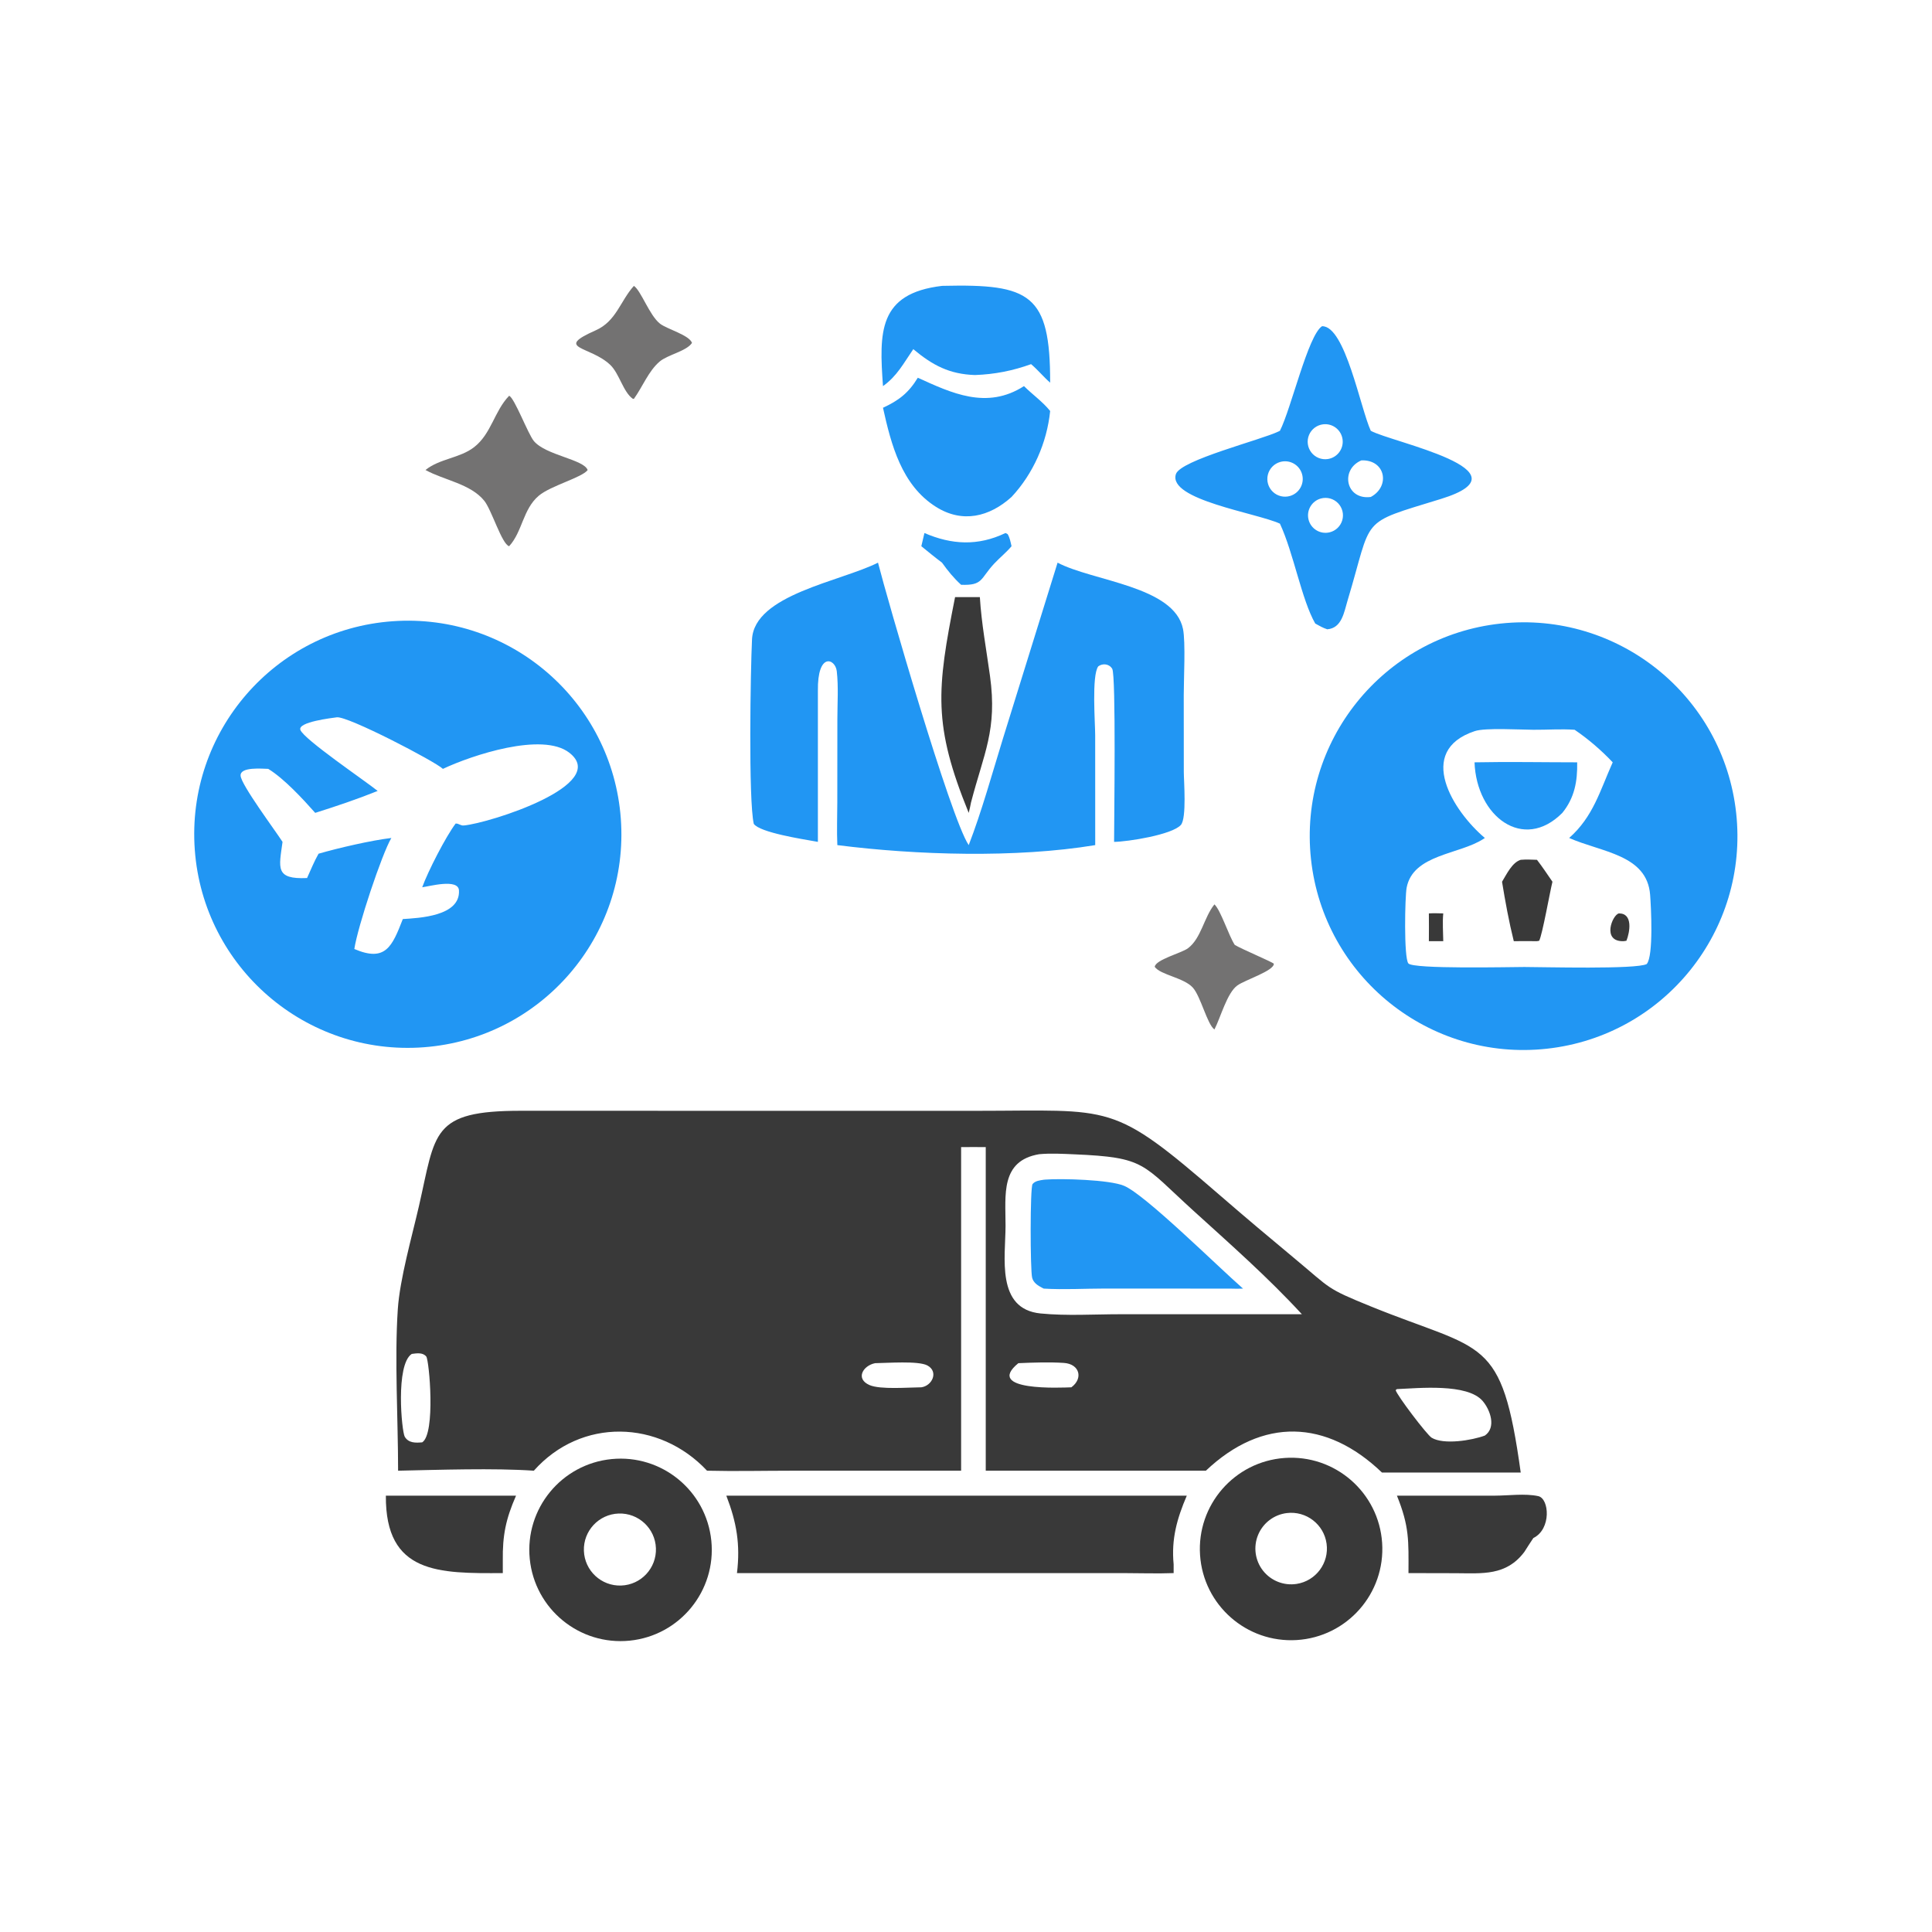 <svg version="1.1" xmlns="http://www.w3.org/2000/svg" style="display: block;" viewBox="0 0 2048 2048" width="512" height="512">
<path transform="translate(0,0)" fill="rgb(57,57,57)" d="M 827.254 1177.51 L 1033.81 1177.52 C 1180.87 1177.5 1177.79 1167.21 1293.9 1267.7 C 1319.99 1290.29 1346.36 1312.49 1372.91 1334.53 C 1411.29 1366.38 1404.89 1365.27 1453.57 1385.03 C 1573.35 1433.64 1591.78 1415.04 1612.03 1560.94 L 1464.92 1560.94 C 1406.08 1504.51 1338.28 1502.2 1278.28 1559 L 1044.93 1559 L 1044.93 1380.5 L 1044.93 1215.97 C 1036.24 1215.85 1027.52 1215.97 1018.82 1215.97 L 1018.82 1559 L 838.788 1559.01 C 809.069 1559.01 779.206 1559.73 749.504 1559 C 698.81 1504.92 616.083 1502.59 565.897 1559 C 523.372 1556.08 465.022 1558.12 421.995 1559 C 422.022 1505 418.118 1440.82 421.696 1387.75 C 423.867 1355.56 436.708 1310.73 444.114 1278.39 C 461.958 1200.47 456.842 1177.46 552.126 1177.47 L 827.254 1177.51 z M 1344.5 1393.13 L 1380.04 1393.13 C 1344.01 1353.95 1304.03 1318.81 1264.7 1283.07 C 1210.27 1233.6 1214.47 1226.84 1138.86 1223.63 C 1126.57 1223.1 1113.74 1222.36 1101.48 1223.51 C 1060.32 1230.54 1065.96 1266.77 1065.92 1299.4 C 1065.88 1332.48 1055.52 1387.69 1103.15 1392.34 C 1130.68 1395.03 1159.83 1393.15 1187.56 1393.14 L 1344.5 1393.13 z M 1574.01 1521.75 C 1586.28 1513.26 1579.89 1494.68 1571.64 1485.07 C 1555.39 1466.15 1503.47 1471.57 1480.81 1472.5 L 1479.45 1473.57 C 1480.6 1478.83 1512.51 1520.93 1517.6 1524.04 C 1530.24 1531.76 1560.25 1526.89 1574.01 1521.75 z M 447.56 1528.94 C 461.961 1519.73 454.985 1441.86 451.857 1437.98 C 448.155 1433.39 441.58 1434.56 436.482 1435.21 C 419.036 1446.58 425.828 1517.57 429.053 1523 C 433.122 1529.85 440.649 1529.54 447.56 1528.94 z M 976.65 1470.6 C 988.312 1468.97 995.155 1453.87 982.983 1447.4 C 973.419 1442.33 940.143 1444.9 927.63 1445.02 C 914.65 1447.65 906.536 1461.67 921.807 1468.27 C 933.16 1473.18 962.947 1470.69 976.65 1470.6 z M 1135.69 1470.6 C 1148.5 1461.15 1144.49 1445.85 1127.7 1444.75 C 1112.14 1443.73 1095.11 1444.35 1079.5 1445.02 C 1042.73 1475.07 1125.46 1470.97 1135.69 1470.6 z"/>
<path transform="translate(0,0)" fill="rgb(33,150,243)" d="M 1106.44 1250.57 L 1108.08 1250.42 C 1125.16 1249.1 1176.19 1250.47 1191.59 1257.01 C 1214.14 1266.57 1289.34 1341.13 1317.67 1365.98 C 1313.15 1366.22 1308.67 1366.1 1304.16 1365.98 L 1171.06 1365.92 C 1149.66 1365.93 1127.76 1367.26 1106.44 1365.98 L 1104.82 1365.17 C 1100.17 1362.76 1095.47 1359.85 1094.11 1354.41 C 1092.05 1346.17 1091.85 1258.5 1094.58 1255.13 C 1097.35 1251.69 1102.37 1251.22 1106.44 1250.57 z"/>
<path transform="translate(0,0)" fill="rgb(33,150,243)" d="M 1590.76 660.992 C 1715.14 647.576 1826.88 737.468 1840.41 861.84 C 1853.94 986.212 1764.16 1098.03 1639.8 1111.68 C 1515.27 1125.35 1403.27 1035.42 1389.72 910.882 C 1376.17 786.344 1466.2 674.426 1590.76 660.992 z M 1574.01 888.291 L 1572.57 889.242 C 1547.03 905.97 1497.93 905.449 1491.1 940.972 C 1489.27 950.462 1488.03 1015.23 1492.92 1021.26 C 1497.98 1027.5 1601.4 1025.06 1615.88 1025.05 C 1635.17 1025.06 1734.81 1027.76 1745.61 1021.91 C 1752.92 1013.35 1750.2 961.455 1749.2 948.485 C 1745.88 905.789 1697.52 903.441 1663.38 888.291 C 1689 865.615 1696.03 838.166 1709.54 808.101 C 1697.71 795.542 1683.52 783.272 1669.17 773.589 C 1654.64 772.556 1639.97 773.713 1625.41 773.589 C 1611.16 773.524 1574.57 771.279 1563.33 775.008 C 1499.92 796.035 1540.53 860.083 1574.01 888.291 z"/>
<path transform="translate(0,0)" fill="rgb(33,150,243)" d="M 1563.06 808.101 C 1599.28 807.359 1635.65 808.088 1671.88 808.101 C 1672.24 828.248 1669.11 845.68 1656.15 861.679 C 1614.73 903.307 1565.14 865.423 1563.06 808.101 z"/>
<path transform="translate(0,0)" fill="rgb(57,57,57)" d="M 1612.03 911.441 C 1617.76 910.91 1623.52 911.271 1629.26 911.441 C 1635.05 918.939 1640.29 926.895 1645.67 934.685 C 1642.96 945.374 1635.09 990.365 1631.58 997.256 L 1629.26 997.683 C 1621.07 997.533 1612.87 997.626 1604.68 997.683 C 1599.56 977.196 1595.62 955.528 1592.22 934.685 C 1596.97 926.978 1602.84 914.214 1612.03 911.441 z"/>
<path transform="translate(0,0)" fill="rgb(57,57,57)" d="M 1716.18 968.246 C 1731.24 968.158 1727.7 988.224 1724.09 997.239 L 1721.25 997.683 C 1697.38 998.559 1709.32 969.339 1716.18 968.246 z"/>
<path transform="translate(0,0)" fill="rgb(57,57,57)" d="M 1514.66 968.246 C 1519.76 967.952 1524.81 968.114 1529.91 968.246 C 1528.98 977.867 1529.8 988.011 1529.91 997.683 L 1514.66 997.683 C 1514.79 987.87 1514.72 978.059 1514.66 968.246 z"/>
<path transform="translate(0,0)" fill="rgb(33,150,243)" d="M 416.374 658.527 C 540.878 649.751 649 743.389 658.099 867.869 C 667.197 992.349 573.839 1100.71 449.382 1110.13 C 324.47 1119.59 215.623 1025.81 206.491 900.877 C 197.359 775.941 291.415 667.336 416.374 658.527 z M 334.134 861.679 C 320.997 846.826 300.985 825.191 284.34 815.032 C 278.55 814.969 254.358 812.495 255.039 822.321 C 255.715 832.072 291.665 880.209 299.504 892.427 C 295.747 920.066 291.345 932.281 325.489 930.76 C 329.4 922.161 333.009 913.18 337.682 904.971 C 358.589 898.898 393.663 890.795 414.848 888.291 C 404.785 905.288 379.109 982.374 375.608 1005.98 C 408.587 1020.12 415.665 1003.49 426.997 974.245 C 443.925 973.106 488.095 971.36 486.522 943.834 C 485.787 930.986 454.769 939.662 447.56 940.541 C 453.633 923.715 472.439 887.019 482.988 872.996 C 486.496 872.789 487.966 875.409 491.795 875.041 C 519.144 872.415 647.449 831.859 603.403 797.838 C 574.839 775.776 500.334 800.504 469.507 815.032 C 461.184 807.085 368.473 758.789 357.01 760.376 C 352.059 761.095 315.361 765.262 318.419 773.727 C 321.99 783.609 386.499 827.307 400.351 838.428 C 378.814 847.107 356.282 854.702 334.134 861.679 z"/>
<path transform="translate(0,0)" fill="rgb(33,150,243)" d="M 1121.08 596.446 C 1158.53 616.171 1244.77 621.281 1254.03 666.716 C 1256.89 680.714 1254.8 720.251 1254.82 736.834 L 1254.88 818.14 C 1254.89 827.807 1258.09 867.384 1251.75 874.495 C 1242.48 884.899 1195.36 892.278 1180.98 892.427 C 1180.98 870.93 1183.14 715.986 1179.01 708.986 C 1175.84 703.625 1168.96 702.881 1164.19 706.357 C 1157.08 716.114 1160.94 766.217 1160.94 779.473 L 1160.98 895.852 C 1077.14 909.734 970.964 906.474 887.617 895.852 C 886.933 880.832 887.554 865.55 887.573 850.503 L 887.648 762.264 C 887.651 745.649 888.896 727.899 887.01 711.465 C 885.482 698.142 866.387 690.747 866.998 732.5 L 866.998 892.427 L 863.268 891.762 C 851.287 889.582 805.462 882.581 799.036 873.303 C 793.285 848.182 795.574 709.895 797.175 677.724 C 799.53 630.373 891.057 616.429 930.719 596.446 C 940.026 633.266 1007.53 867.08 1026.87 895.852 C 1040.57 860.481 1052.02 819.002 1063.28 782.539 L 1121.08 596.446 z"/>
<path transform="translate(0,0)" fill="rgb(57,57,57)" d="M 769.939 1585.48 L 1258.04 1585.48 C 1247.66 1609.78 1241.52 1631.45 1244.11 1658.25 L 1244.11 1667.55 C 1226.7 1668.2 1209.08 1667.57 1191.64 1667.56 L 781.219 1667.55 C 784.879 1637.15 780.882 1613.94 769.939 1585.48 z"/>
<path transform="translate(0,0)" fill="rgb(33,150,243)" d="M 1401.39 345.813 C 1425.9 345.056 1442.18 433.057 1453.08 456.645 C 1474.77 468.794 1624.83 498.839 1527.53 528.867 C 1439.33 556.089 1455.82 546.117 1428.47 636.619 C 1424.74 648.969 1422.48 665.788 1406.95 667.087 C 1402.35 665.572 1398.43 663.36 1394.23 661.007 C 1379.76 635.81 1371.29 586.231 1356.78 555.097 C 1332.19 543.735 1237.79 529.801 1246.49 502.625 C 1251.25 487.715 1336.92 466.342 1355.36 457.345 L 1356.78 456.645 C 1368.7 433.203 1386.57 355.438 1401.39 345.813 z M 1453.08 526.8 C 1473.9 515.706 1468.89 487.138 1443.18 488.003 C 1420.36 497.611 1426.49 530.279 1453.08 526.8 z M 1367.64 525.7 C 1377.45 522.727 1383.06 512.428 1380.23 502.572 C 1377.41 492.717 1367.19 486.954 1357.29 489.632 C 1350.76 491.4 1345.68 496.552 1344.01 503.113 C 1342.34 509.673 1344.34 516.625 1349.23 521.304 C 1354.12 525.983 1361.16 527.663 1367.64 525.7 z M 1407.48 486.61 C 1417.54 485.124 1424.54 475.815 1423.17 465.732 C 1421.8 455.649 1412.57 448.546 1402.47 449.804 C 1395.83 450.63 1390.16 454.958 1387.6 461.136 C 1385.04 467.314 1386.01 474.389 1390.12 479.661 C 1394.23 484.932 1400.86 487.586 1407.48 486.61 z M 1409.36 564.31 C 1415.86 562.767 1421.02 557.844 1422.87 551.426 C 1424.72 545.009 1422.97 538.092 1418.3 533.324 C 1413.62 528.556 1406.74 526.677 1400.29 528.406 C 1390.51 531.026 1384.64 541.014 1387.12 550.829 C 1389.6 560.645 1399.51 566.649 1409.36 564.31 z"/>
<path transform="translate(0,0)" fill="rgb(57,57,57)" d="M 1361.61 1545.51 C 1415.1 1541.62 1461.55 1582.01 1465.12 1635.52 C 1468.7 1689.04 1428.05 1735.25 1374.52 1738.52 C 1321.41 1741.76 1275.66 1701.51 1272.11 1648.43 C 1268.56 1595.35 1308.55 1549.37 1361.61 1545.51 z M 1374.5 1679.01 C 1394.95 1675.83 1409.06 1656.84 1406.23 1636.35 C 1403.39 1615.86 1384.65 1601.42 1364.11 1603.91 C 1350.51 1605.55 1338.86 1614.41 1333.63 1627.07 C 1328.4 1639.73 1330.4 1654.23 1338.87 1665 C 1347.35 1675.76 1360.97 1681.12 1374.5 1679.01 z"/>
<path transform="translate(0,0)" fill="rgb(57,57,57)" d="M 648.256 1546.69 C 701.385 1541.42 748.737 1580.19 754.042 1633.32 C 759.348 1686.45 720.601 1733.82 667.478 1739.16 C 614.308 1744.51 566.88 1705.72 561.569 1652.54 C 556.259 1599.37 595.078 1551.97 648.256 1546.69 z M 658.491 1680.74 C 679.56 1679.99 696.037 1662.31 695.301 1641.24 C 694.566 1620.17 676.898 1603.68 655.827 1604.4 C 634.733 1605.12 618.221 1622.81 618.957 1643.9 C 619.693 1665 637.398 1681.49 658.491 1680.74 z"/>
<path transform="translate(0,0)" fill="rgb(33,150,243)" d="M 972.903 400.424 C 1008.37 416.469 1045.89 434.695 1085.47 409.292 C 1094.36 418.16 1105.41 425.92 1113.21 435.688 C 1109.78 469.289 1095.32 502.111 1072.27 526.8 C 1048.84 547.916 1020.17 555.017 992 537.182 C 955.763 514.241 944.681 471.423 935.999 432.247 C 952.833 424.487 963.204 416.417 972.903 400.424 z"/>
<path transform="translate(0,0)" fill="rgb(33,150,243)" d="M 998.572 303.044 L 999.674 303.01 C 1092.11 300.86 1113.34 311.729 1113.21 405.652 C 1106.15 399.48 1100.24 392.149 1092.99 386.016 C 1073.36 393.078 1054.43 396.788 1033.57 397.559 C 1006.41 396.674 988.649 387.256 968.127 370.124 C 957.914 384.907 951.026 398.594 935.999 409.292 C 931.924 352.178 930.826 311.067 998.572 303.044 z"/>
<path transform="translate(0,0)" fill="rgb(57,57,57)" d="M 1480.81 1585.48 L 1584.75 1585.46 C 1599.13 1585.43 1616.6 1582.94 1630.57 1585.95 C 1642.38 1588.49 1644.69 1620.94 1625.41 1630.38 C 1622.17 1635.25 1618.98 1640.13 1615.88 1645.08 C 1596.65 1670.62 1571.58 1667.79 1542.99 1667.66 L 1493.04 1667.55 C 1493.17 1633.02 1494.04 1618.32 1480.81 1585.48 z"/>
<path transform="translate(0,0)" fill="rgb(115,114,114)" d="M 539.708 419.543 C 545.474 421.895 559.614 459.917 565.933 467.531 C 578.456 482.619 619.09 486.974 622.94 498.299 C 616.721 506.371 583.639 514.892 571.09 525.526 C 554.203 539.837 553.9 563.477 539.708 579.016 C 531.958 576.854 521.161 540.497 513.325 530.817 C 498.733 512.79 470.699 509.061 451.01 498.21 C 466.127 486.074 487.462 485.737 502.532 474.041 C 520.929 459.763 523.982 435.744 539.708 419.543 z"/>
<path transform="translate(0,0)" fill="rgb(57,57,57)" d="M 409.035 1585.48 L 547.017 1585.48 C 536.19 1610.2 532.644 1627.41 532.99 1654.25 L 532.99 1667.55 C 465.305 1667.93 408.388 1668.59 409.035 1585.48 z"/>
<path transform="translate(0,0)" fill="rgb(57,57,57)" d="M 1012.41 632.994 L 1038.69 632.994 C 1040.35 660.691 1045.67 689.111 1049.45 716.655 C 1057.3 773.865 1042.93 798.265 1029.3 850.709 C 1028.7 854.39 1027.71 858.046 1026.87 861.679 C 988.848 768.293 992.909 731.381 1012.41 632.994 z"/>
<path transform="translate(0,0)" fill="rgb(115,114,114)" d="M 671.935 303.044 C 679.482 307.993 688.358 334.215 699.608 343.092 C 706.9 348.846 730.673 355.121 733.551 363.502 C 727.889 372.222 707.831 376.005 699.292 383.227 C 687.48 393.218 681.019 410.291 671.935 422.822 L 670.779 422.713 C 660.542 415.499 656.531 396.017 646.943 386.849 C 625.634 366.474 586.657 370.017 631.447 350.17 C 653.278 340.497 657.354 319.348 671.935 303.044 z"/>
<path transform="translate(0,0)" fill="rgb(115,114,114)" d="M 1287.34 958.676 C 1294 964.736 1302.37 991.64 1308.91 1001.64 C 1315.56 1005.77 1348.48 1019.64 1350.32 1021.59 C 1350.58 1029.09 1319.89 1038.72 1311.7 1044.58 C 1300.67 1052.47 1293.84 1078.82 1287.34 1091.29 C 1279.61 1085.76 1272.82 1056.06 1264.35 1046.81 C 1254.75 1036.31 1230.04 1033.43 1224.06 1024.9 C 1224.9 1017.2 1252.51 1010.31 1259.32 1005.18 C 1273.36 994.613 1276.21 972.484 1287.34 958.676 z"/>
<path transform="translate(0,0)" fill="rgb(33,150,243)" d="M 1065.85 565.028 L 1068.16 566.205 C 1070.49 570.187 1071.24 574.565 1072.27 579.016 C 1066.75 585.65 1059.54 591.347 1053.62 597.742 C 1038.93 613.614 1042.14 620.781 1018.82 619.895 C 1011.09 612.897 1004.6 604.928 998.572 596.446 C 991.106 590.834 983.894 584.908 976.65 579.016 L 979.939 565.028 C 1008.81 577.483 1036.68 579.019 1065.85 565.028 z"/>
</svg>
